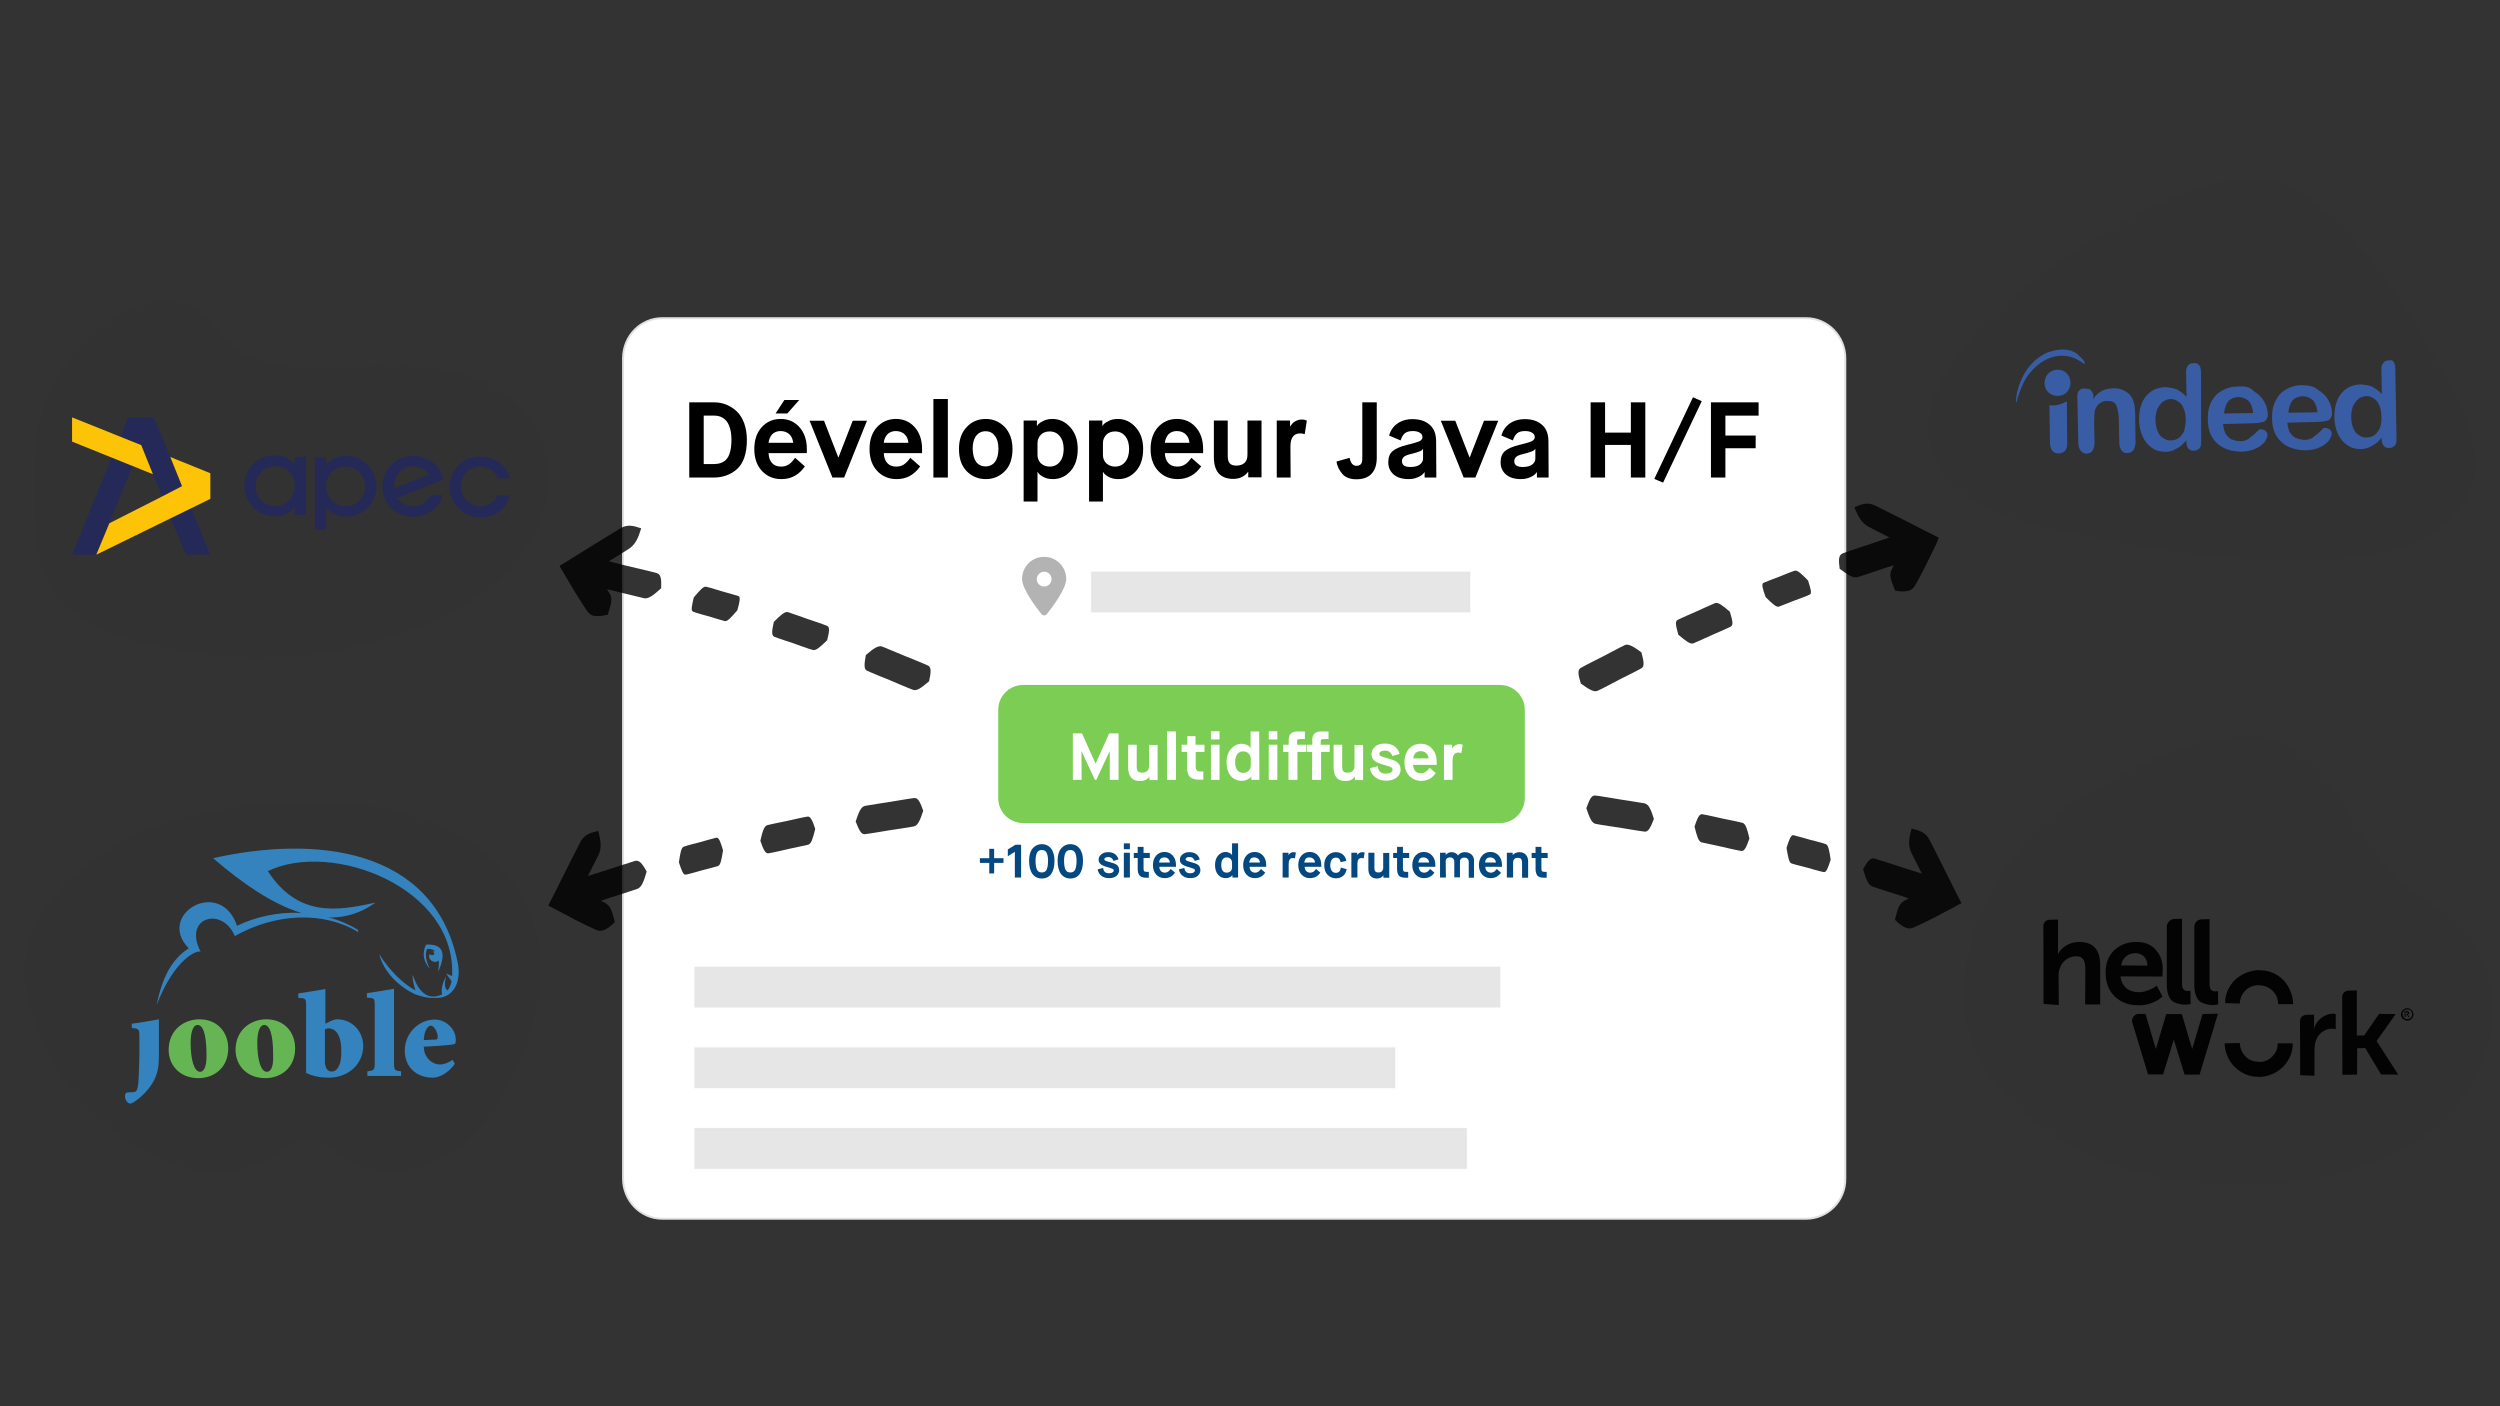 <svg enable-background="new 0 0 1280 720" viewBox="0 0 1280 720" xmlns="http://www.w3.org/2000/svg" xmlns:xlink="http://www.w3.org/1999/xlink"><rect x="0" y="0" width="1280" height="720" fill="#333333" stroke="none"/><clipPath id="a"><path d="m25.2-201.5h247.9v175.4h-247.9z"/></clipPath><path d="m924.7 624h-585.6c-11.2 0-20.1-9.3-20.1-20.6v-419.9c0-11.5 9-20.6 20.1-20.6h585.6c11.2 0 20.1 9.3 20.1 20.6v419.9c.2 11.3-8.9 20.6-20.1 20.6z" fill="#fff" stroke="#e0e0e0" stroke-miterlimit="10"/><path d="m536 314.4c3-3.8 9.9-12.9 9.9-18 0-6.2-5-11.3-11.3-11.3s-11.3 5-11.3 11.3c0 5.1 6.9 14.2 9.9 18 .8.9 2.1.9 2.8 0zm-1.4-21.7c2.1 0 3.8 1.7 3.8 3.8s-1.7 3.8-3.8 3.8-3.8-1.7-3.8-3.8c.1-2.1 1.8-3.8 3.8-3.8z" fill="#020203" opacity=".3"/><path d="m558.7 292.7h194v20.8h-194z" opacity=".1" stroke="#e0e0e0" stroke-miterlimit="10"/><path d="m355.6 495h412.5v20.8h-412.5z" opacity=".1" stroke="#e0e0e0" stroke-miterlimit="10"/><path d="m355.6 536.3h358.7v20.8h-358.7z" opacity=".1" stroke="#e0e0e0" stroke-miterlimit="10"/><path d="m355.6 577.6h395.4v20.8h-395.4z" opacity=".1" stroke="#e0e0e0" stroke-miterlimit="10"/><path clip-rule="evenodd" d="m1055.2 179c-2.3.1-4.5.7-6.5 1.3-8.1 3.4-13.4 10.8-15.7 19.6-.5 1.6-.6 3.3-.8 4.9 0 0-.2 1.6.1 1.4.3-.6.4-1 .4-1.3 1.2-4 2.7-8 4.7-11.4 5.4-8 14-13.5 23.4-10.6 1.6.5 3.2 1.4 4.7 2.3.3.3 2.5 1.9 1.9.5-.5-1.1-1.4-2.3-2.4-3-2.4-3-6.2-3.9-9.8-3.7zm67.9 6.9c-1.4.1-2.3.4-2.9 1.4-.7.8-1 2.1-.9 3.8l.2 12.1c-1.5-1.8-3.3-2.8-4.9-3.8-1-.4-2.4-.8-3.5-.9-.8-.1-1.6-.2-2.4-.3-4.1.2-7.3 1.5-9.8 4.5-2.4 2.8-3.7 6.8-3.7 12 0 2.4.4 4.7 1 6.7.7 2 1.6 3.8 2.8 5.3s2.7 2.7 4.3 3.5 3.5 1.1 5.4 1.1c.8.1 1.7-.1 2.5-.3.6-.2 1.1-.2 1.4-.4 1.1-.5 2.3-1.1 3.5-1.9 1.1-.8 2.2-2 3.4-3.3l-.1.8c.1 1.4.3 2.5 1 3.4.8.9 1.8 1.3 2.9 1.1 1.1.1 2-.4 2.8-1.1.7-.8 1-2.1.9-3.5l-.1-35.8c-.1-1.4-.3-2.8-1-3.4-.6-.8-1.5-1.1-2.8-1zm100-1.4c-1.4.1-2.3.4-2.9 1.4-.7.8-1 2.1-.9 3.8l.2 12.1c-1.5-1.8-3.3-2.8-4.9-3.8-1-.4-2.2-.8-3.5-.9-.8-.1-1.6-.2-2.4-.3-4.1.2-7.3 1.5-9.8 4.5-2.4 2.8-3.7 6.8-3.7 12 0 2.4.4 4.7 1 6.7s1.6 3.8 2.8 5.3 2.7 2.7 4.3 3.5 3.5 1.1 5.4 1.1c.8.1 1.7-.1 2.5-.3.6-.2 1.1-.2 1.4-.4 1.1-.5 2.3-1.1 3.5-1.9 1.1-.8 2.2-2 3.4-3.3l-.1.8c.1 1.4.3 2.5 1 3.4.8.9 1.8 1.3 2.9 1.1 1.1.1 2-.4 2.8-1.1.7-.8 1-2.1.9-3.5l-.6-36.1c-.1-1.4-.3-2.8-1-3.4-.1-.5-.9-.9-2.3-.7zm-169.7 4.8c-1.1-.1-2.3.4-3.1.8-3.2 1.6-4.4 5.9-2.8 9.1s5.9 4.4 9.1 2.8 4.4-5.9 2.8-9.1c-1.2-2.4-3.5-3.7-6-3.6zm92.4 8.6c-2.4 0-4.4.4-6.5 1.3s-3.8 2.1-5 3.4c-1.2 1.5-2.5 3.3-3 5.4-.8 2.2-.9 4.3-.9 6.8 0 5.3 1.6 9.2 4.6 12 2.7 2.7 6.8 4.2 11.4 4.4.3 0 .6.1.8.1 2.3-.1 4.4-.4 6.2-1 1.7-.7 3.2-1.3 4.3-2.3 1.2-.9 2.2-2 2.4-2.8.7-1 .8-1.9.8-2.6.1-.8-.4-1.4-.9-2-.6-.3-1.3-.7-2.2-.8s-1.4.1-1.7.7c-.9.8-1.5 1.5-2.4 2.3-.6.5-1.5.9-2.1 1.7-.8.5-1.5.9-2.3 1.1s-1.7.4-2.8.3c-.3 0-.6-.1-.6-.1-1.1-.1-2.4-.5-3.5-.9-1.3-.7-2.3-1.9-3-3-.7-1.4-1-3.1-1.2-4.8l16-.4c2.3-.1 3.9-.5 5.1-.8 1.1-.8 1.9-2.1 1.8-3.9-.1-2.3-.7-4.5-1.9-6.5-1.2-2.1-2.9-3.8-5.3-5.2-1.8-2.2-4.5-2.7-8.1-2.4zm32.9-.7c-2.4 0-4.4.4-6.5 1.3-2 .9-3.8 2.1-5 3.4-1.2 1.5-2.3 3.4-3 5.4-.8 2.2-.9 4.3-.9 6.8 0 5.3 1.6 9.2 4.6 12 2.7 2.7 6.8 4.2 11.4 4.4.3 0 .6.1.8.1 2.3-.1 4.4-.4 6.2-1 1.7-.7 3.2-1.3 4.3-2.3 1.2-.9 2.2-2 2.4-2.8.7-1 .8-1.9.8-2.6.1-.8-.4-1.4-.9-2-.6-.3-1.3-.7-2.2-.8-.8-.1-1.4.1-1.7.7-.9 1-1.8 1.8-2.4 2.3s-1.5 1.2-2.1 1.7-1.5.9-2.3 1.1-1.7.4-2.8.3c-.3 0-.6-.1-.6-.1-1.1-.1-2.4-.5-3.5-.9-1.3-.7-2.3-1.9-3-3-.7-1.4-1-3.1-1.2-4.8l16-.4c2.3-.1 3.9-.5 5.1-.8 1.1-.8 1.9-2.1 1.8-3.9-.1-2.3-.7-4.5-1.9-6.5-1.2-2.1-2.9-3.8-5.3-5.2-1.9-1.8-4.6-2.3-8.1-2.4zm-111.4 1.7c-1.1-.1-2.3.4-2.8 1.1-.7.8-1 1.8-.9 3.5l.5 23.7c.1 1.7.6 2.8 1.3 3.7.8.9 1.8 1.3 2.9 1.4 1.1-.2 2.3-.4 2.9-1.4.7-.8 1-2.1 1.2-3.8l-.2-10.1c.1-3.3 0-5.5.4-6.9.5-1.6 1.4-2.9 2.5-3.6 1.2-.9 2.6-1.4 3.9-1.2 2.3-.1 3.8.7 4.5 2.1s1 3.4 1.3 6.2l.3 13.5c.1 1.7.6 2.8 1.3 3.7.8.9 1.8 1.3 2.9 1.1 1.1.1 2.3-.4 2.9-1.4.7-.8 1-2.1 1.2-3.8l-.2-15.1c-.1-2-.2-3.3-.4-4.4s-.6-2.3-1-3.1c-.9-1.8-2.2-3-3.8-3.9-1.8-1-3.8-1.5-5.9-1.4s-4.1.4-5.9 1.3-3.3 2.4-4.5 4.2l.1-1.1c.1-.8-.1-1.7-.6-2.5-.5-.6-.8-1.1-1.5-1.5-1-.1-1.6-.2-2.4-.3zm78.5 4.4c2.3-.1 3.8.7 5.4 1.9 1.2 1.2 2.2 3.5 2.4 6.3l-14.9.2c.3-2.7 1-4.9 2.3-6.4 1.2-1.2 2.9-1.9 4.8-2zm32.9-.4c2.3-.1 3.8.7 5.4 1.9 1.2 1.2 2.2 3.5 2.4 6.3l-14.9.2c.3-2.7 1-4.9 2.3-6.4 1.1-1.2 2.8-1.9 4.8-2zm-67.6 1.4c1.4-.1 2.7.3 4 1.2 1.3.7 2.3 1.9 2.9 3.6.7 1.4 1 3.4 1.1 5.6s-.5 4.3-.8 6c-.8 1.6-1.6 2.6-2.8 3.6-1.1.8-2.6 1.1-3.9 1.2-1.4.1-2.7-.3-4-1.2-1.3-.7-2.3-1.9-2.9-3.6-.7-1.4-1-3.4-1.1-5.6-.1-2.3.4-3.8.8-5.4.8-1.6 1.7-2.9 2.5-3.6 1.4-1.2 2.8-1.7 4.2-1.8zm100.2-1.5c1.4-.1 2.7.3 4 1.2 1.3.7 2.3 1.9 2.9 3.6.7 1.4 1 3.4 1.1 5.6s-.2 4.4-.8 6c-.8 1.6-1.6 2.6-2.8 3.6-1.1.8-2.6 1.1-3.9 1.2-1.4.1-2.7-.3-4-1.2-1.3-.7-2.3-1.9-2.9-3.6-.7-1.4-1-3.4-1.1-5.6s.4-3.8.8-5.4c.8-1.6 1.7-2.9 2.5-3.6 1.2-1.2 2.6-1.6 4.2-1.8zm-153.1 2.7c-2.1 1.2-4.6 2.1-7.3 2.1-.6-.1-1.1-.1-1.6-.2l.3 19.5c.1 2 .6 3.1 1.2 3.9.8.9 1.8 1.3 3.2 1.4 1.4-.1 2.5-.6 3.2-1.3.9-1 1.3-2.3 1.2-4z" fill="#3b61ab" fill-rule="evenodd"/><path d="m1010.4 171.9c-14.1 15.7-27.1 36.2-22.1 56.8 6.6 26.9 38.6 37.4 65.8 42.9 48.4 9.8 97.6 18.5 146.8 14.4 27.1-2.2 58.7-12.9 65.2-39.2 3.7-14.8-2.1-30.2-9-43.8-19.9-38.9-58.6-106.2-98.4-111.1-38.9-4.9-115 43-148.3 80" fill="#1d1d1c" opacity=".05"/><path d="m106.8 163.5c7.9 12.1 19.6 21.4 33.9 23.5 16 2.3 33.2 1.4 49.5.8 32.3-1.2 70.3 2.8 85.3 33.4 7 14.4 6.7 31.2.6 46-11.5 28.4-38.2 45-65.7 55.3-45.2 16.8-95.9 18.6-142.2 5.1-16.1-4.7-32.8-12-41.7-26.2-7.9-12.5-8.5-28.1-8.9-42.9-.3-12.8-.6-25.8 1.8-38.3 4.1-21.3 16.4-40.8 33.7-53.8 10.4-7.8 23.3-13.4 36.2-11.8 7.4.8 14.7 4.7 17.5 8.9" fill="#1d1d1c" opacity=".05"/><path d="m1069.9 406.2c-31.6 16.4-55.1 47.6-62.1 82.5-2.9 14.4-3.1 29.6 1.5 43.6 5.2 15.8 16.3 29.2 29.2 39.7 33.7 27.4 79.3 36.6 122.6 34.2 34.5-1.9 70.5-11.6 94.1-36.8s29.5-68.7 5.7-93.7c-9.5-9.9-22.4-16-32.6-25.2-24.5-22.3-33.7-63.4-65.8-71.9-9.8-2.6-20.2-1.4-30.2.4-27 5-48.5 20-62.4 27.2" fill="#1d1d1c" opacity=".05"/><path d="m93.7 597.6c-35.6-11.4-64.9-40.6-76.6-76.1-3.7-11.2-5.7-23.2-3.4-34.7 2.4-12.5 9.6-23.6 18.3-32.8 29.8-31.5 75.8-41.9 119.1-43 23.4-.6 47.4 1.2 69.2 9.6 21.9 8.5 41.6 24.4 50.6 46.1 10.7 25.6 5.2 55.3-6.3 80.5-7.9 17.3-19 33.9-35.2 43.8-16.2 10-38.2 12.1-53.9 1.4-5.4-3.7-10.6-8.9-17.1-9-5.6-.1-10.4 3.7-15.1 6.8-17.4 11.5-38.2 11.1-49.6 7.4" fill="#1d1d1c" opacity=".05"/><path d="m365.4 244.5h-12.5v-38.5h12.8c2.2 0 4.3.4 6.2 1.2s3.7 1.9 5.3 3.4 2.8 3.5 3.8 6c.9 2.5 1.4 5.4 1.4 8.6 0 7.1-1.8 12.2-5.3 15.2-3.2 2.7-7.1 4.1-11.7 4.1zm-5.1-31.7v24.8h5.1c2.7 0 4.8-.7 6.3-2.2 1.8-1.8 2.8-5.2 2.8-10.2 0-4.1-.8-7.2-2.3-9.3-1.5-2-3.7-3.1-6.4-3.1z"/><path d="m407.1 234.4 5 4.4c-3 4.3-7 6.5-12 6.5-4.1 0-7.4-1.4-10-4.2s-3.9-6.5-3.9-11.2 1.3-8.4 3.8-11.2c2.6-2.8 5.8-4.2 9.7-4.2s7.1 1.4 9.6 4.2 3.8 6.5 3.8 11.2v2.1h-19.6c.1 2.2.7 4 1.8 5.1 1.1 1.2 2.6 1.8 4.6 1.8 1.5 0 2.9-.4 3.9-1.1 1.2-.7 2.2-1.9 3.3-3.4zm-13.6-7.7h12.6c-.2-1.9-.8-3.3-2-4.4-1.1-1-2.6-1.6-4.5-1.6-1.7 0-3.2.6-4.3 1.7-1 1.2-1.6 2.6-1.8 4.3zm9.6-15h-6l4.5-6.9h7.6z"/><path d="m432.2 244.5h-6l-11.7-29.1h7.4l7.3 18.8h.1l7.3-18.8h7.3z"/><path d="m466.1 234.4 5 4.4c-3 4.3-7 6.5-12 6.5-4.1 0-7.4-1.4-10-4.2s-3.9-6.5-3.9-11.2 1.3-8.4 3.8-11.2c2.6-2.8 5.8-4.2 9.7-4.2s7.1 1.4 9.6 4.2 3.8 6.5 3.8 11.2v2.1h-19.6c.1 2.2.7 4 1.8 5.1 1.1 1.2 2.6 1.8 4.6 1.8 1.5 0 2.9-.4 3.9-1.1 1.1-.7 2.2-1.9 3.3-3.4zm-13.6-7.7h12.6c-.2-1.9-.8-3.3-2-4.4-1.1-1-2.6-1.6-4.5-1.6-1.7 0-3.2.6-4.3 1.7-1 1.2-1.7 2.6-1.8 4.3z"/><path d="m485.3 244.5h-7.4v-40.2h7.4z"/><path d="m491 229.9c0-4.8 1.3-8.5 4-11.3 2.6-2.8 5.9-4.1 9.7-4.1s7 1.4 9.7 4.1c2.6 2.8 4 6.5 4 11.3 0 4.9-1.3 8.7-3.9 11.3-2.6 2.7-5.9 4.1-9.8 4.1s-7.2-1.4-9.8-4.1-3.9-6.4-3.9-11.3zm8.8 6.6c1.1 1.5 2.8 2.3 4.8 2.3s3.7-.8 4.8-2.3c1.2-1.6 1.8-3.8 1.8-6.7s-.6-5.1-1.8-6.6c-1.1-1.6-2.7-2.4-4.8-2.4-2 0-3.6.8-4.8 2.3-1.2 1.6-1.8 3.8-1.8 6.7.1 3 .7 5.2 1.8 6.7z"/><path d="m531.2 256.8h-7.1v-41.5h6.8v2.8h.1c0-.1.2-.4.7-1 .5-.5 1.4-1.1 2.7-1.7s2.8-.9 4.5-.9c3.4 0 6.5 1.4 9 4.2 2.6 2.8 3.9 6.5 3.9 11.2s-1.2 8.5-3.7 11.3-5.5 4.1-9.1 4.1c-1.9 0-3.5-.4-4.8-1.1s-2.2-1.4-2.7-2.2l-.2-.4h-.1zm0-29.9v6c0 1.7.6 3.2 1.7 4.3 1.2 1.1 2.7 1.7 4.5 1.7 2.1 0 3.9-.8 5.2-2.4s2-3.8 2-6.6-.7-5-2-6.6-3-2.4-5.2-2.4c-1.9 0-3.4.6-4.5 1.7-1.1 1.2-1.7 2.6-1.7 4.3z"/><path d="m564.7 256.8h-7.1v-41.5h6.8v2.8h.1c0-.1.2-.4.7-1 .5-.5 1.4-1.1 2.7-1.7s2.8-.9 4.5-.9c3.4 0 6.5 1.4 9 4.2 2.6 2.8 3.9 6.5 3.9 11.2s-1.2 8.5-3.7 11.3-5.5 4.1-9.1 4.1c-1.9 0-3.5-.4-4.8-1.1s-2.2-1.4-2.7-2.2l-.2-.4h-.1zm0-29.9v6c0 1.7.6 3.2 1.7 4.3 1.2 1.1 2.7 1.7 4.5 1.7 2.1 0 3.9-.8 5.2-2.4s2-3.8 2-6.6-.7-5-2-6.6-3-2.4-5.2-2.4c-1.9 0-3.4.6-4.5 1.7-1.1 1.2-1.7 2.6-1.7 4.3z"/><path d="m610 234.4 5 4.4c-3 4.3-7 6.5-12 6.5-4.1 0-7.4-1.4-10-4.2s-3.9-6.5-3.9-11.2 1.3-8.4 3.8-11.2c2.6-2.8 5.8-4.2 9.7-4.2s7.1 1.4 9.6 4.2 3.8 6.5 3.8 11.2v2.1h-19.6c.1 2.2.7 4 1.8 5.1 1.1 1.2 2.6 1.8 4.6 1.8 1.5 0 2.9-.4 3.9-1.1 1.2-.7 2.2-1.9 3.3-3.4zm-13.6-7.7h12.6c-.2-1.9-.8-3.3-2-4.4-1.1-1-2.6-1.6-4.5-1.6-1.7 0-3.2.6-4.3 1.7-1 1.2-1.6 2.6-1.8 4.3z"/><path d="m621.5 234.1v-18.8h7.1v18c0 1.8.3 3.1 1 3.9s1.8 1.2 3.4 1.2c1.8 0 3.2-.5 4.2-1.4s1.5-2.3 1.5-4.2v-17.5h7.2v29.1h-6.8v-2.8h-.1c-1.8 2.4-4.4 3.6-7.6 3.6-3.3 0-5.8-1-7.5-2.9-1.6-1.9-2.4-4.7-2.4-8.2z"/><path d="m660.8 244.5h-7.1v-29.2h6.8v3.1h.1c.6-1.1 1.4-2 2.4-2.6 1.1-.7 2.3-1 3.5-1 1 0 1.9.2 2.6.6l-1.1 6.9c-.9-.3-1.6-.4-2.3-.4-3.3 0-5 2.2-5 6.7z"/><path d="m684.3 236.3 6.7-1.9c.5 2.7 1.7 4.1 3.5 4.1 1 0 1.8-.3 2.3-.9s.7-1.5.7-2.8v-28.8h7.4v28.3c0 3.7-.9 6.4-2.7 8.3s-4.4 2.8-7.8 2.8c-3 0-5.4-.9-7-2.6-1.7-2-2.8-4.1-3.1-6.5z"/><path d="m735.4 244.5h-6v-2.8h-.1s-.1.2-.2.4c-.2.2-.4.5-.9.9-.4.4-.9.7-1.5 1s-1.3.6-2.3.9-2 .4-3.1.4c-3.4 0-6-.8-7.8-2.4s-2.7-3.7-2.7-6.2.7-4.4 2.2-5.7 4-2.4 7.7-3.3c3.4-.8 5.5-1.5 6.3-1.9.8-.5 1.3-1.2 1.3-2 0-.9-.4-1.7-1.3-2.2-.8-.6-2.1-.9-3.7-.9-1.8 0-3.2.4-4.1 1.2s-1.6 2-2.1 3.6l-5.9-2.5c.7-2.5 2.1-4.6 4.2-6.1s4.7-2.3 7.8-2.3c3.6 0 6.5.9 8.7 2.8 2.3 1.9 3.4 4.8 3.4 8.7zm-13.2-12c-1.7.4-2.9.9-3.5 1.5s-.9 1.3-.9 2.1c0 2 1.4 3 4.3 3 2.1 0 3.7-.4 4.8-1.2s1.7-1.8 1.7-3.1v-5h-.1c-.2.4-.4.6-.5.7-.6.5-2.5 1.2-5.8 2z"/><path d="m755.4 244.5h-6l-11.7-29.1h7.4l7.3 18.8h.1l7.3-18.8h7.3z"/><path d="m792.9 244.5h-6v-2.8h-.1s-.1.2-.2.4c-.2.2-.4.5-.9.9-.4.4-.9.7-1.5 1s-1.3.6-2.3.9-2 .4-3.1.4c-3.4 0-6-.8-7.8-2.4s-2.7-3.7-2.7-6.2.7-4.4 2.2-5.7 4-2.4 7.7-3.3c3.4-.8 5.5-1.5 6.3-1.9.8-.5 1.3-1.2 1.3-2 0-.9-.4-1.7-1.3-2.2-.8-.6-2.1-.9-3.7-.9-1.8 0-3.2.4-4.1 1.2s-1.6 2-2.1 3.6l-5.9-2.5c.7-2.5 2.1-4.6 4.2-6.1s4.7-2.3 7.8-2.3c3.6 0 6.5.9 8.7 2.8 2.3 1.9 3.4 4.8 3.4 8.7zm-13.2-12c-1.7.4-2.9.9-3.5 1.5s-.9 1.3-.9 2.1c0 2 1.4 3 4.3 3 2.1 0 3.7-.4 4.8-1.2s1.7-1.8 1.7-3.1v-5h-.1c-.2.4-.4.6-.5.7-.6.5-2.5 1.2-5.8 2z"/><path d="m821.8 244.5h-7.4v-38.5h7.4v15.5h13.2v-15.5h7.4v38.5h-7.4v-16.7h-13.2z"/><path d="m851.5 247.1-4.5-1.9 19.8-41.8 4.5 2z"/><path d="m883.4 244.5h-7.4v-38.5h24.4v6.8h-17v10.2h15.5v6.5h-15.5z"/><g opacity=".8"><path d="m1000.2 464.6c-2.8 1.5-8.1 4.2-9.4 5-4.4 2.2-9.3 4.6-11 5.3-1.6.7-3 .6-4.5-.1s-3.2-2-5.1-3.9c.7-2.7 1.2-4.8 1.9-6.3.7-1.6 1.7-2.7 3-3.5.5-.2 1.2-.6 2.2-1.1-2.4-.8-4.1-1.4-4.1-1.4s-12.1-3.8-14.5-4.7c-2.2-.8-3.3-3.7-4.8-8.9 2.3-4 3.7-6 6-5.4 2.4.7 14.6 4.7 14.6 4.7s5.1 1.6 9.5 3c-2.3-4.6-4.5-8.9-5.3-10.5-1.9-3.9-1.4-7.3 0-12.6 4.5 1.1 7.2 2 9.2 5.8 1.1 2 4.1 8.1 7 13.8 4.6 9.3 8.9 17.7 8.9 17.7s.1.2.2.4c.1.1.1.3.3.5-.1.1-.3.2-.5.3-.9.4-2.1 1-3.6 1.9z"/><path d="m918.2 427.6c1.4.3 8.3 2.3 8.3 2.3s6.9 1.7 8.3 2.3c1.3.4 1.8 3.1 2.5 8-1.4 4.3-2.2 6.6-3.6 6.3-1.4-.2-8.2-2.2-8.2-2.2s-6.8-1.7-8.2-2.2c-1.3-.4-1.8-3.1-2.6-8 1.4-4.4 2.3-6.7 3.5-6.5z"/><path d="m871.6 416.9c1.7.2 10.3 2.2 10.3 2.2s8.6 1.7 10.3 2.2c1.6.5 2.4 3.2 3.5 8-1.5 4.3-2.5 6.6-4.1 6.4-1.7-.2-10.2-2.2-10.2-2.2s-8.5-1.8-10.2-2.2c-1.6-.5-2.4-3.2-3.6-8.1 1.4-4.2 2.4-6.6 4-6.3z"/><path d="m846.8 419.3c-1.7 4.3-2.8 6.7-4.7 6.5-2.1-.2-12.6-2-12.6-2s-10.4-1.5-12.6-2c-1.9-.4-3.1-3.1-4.7-8 1.6-4.4 2.6-6.7 4.6-6.5 2.1.2 12.6 2 12.6 2s10.5 1.6 12.6 2c2.2.5 3.3 3.2 4.8 8z"/></g><path d="m1229.3 519.5c-.1-1.6 1.4-3.2 3.1-3.3 1.6-.1 3.2 1.4 3.3 3.1.1 1.6-1.4 3.2-3.1 3.3-2-.2-3.2-1.5-3.3-3.1zm5.8-.2c-.1-1.4-1.1-2.6-2.5-2.5s-2.6 1.1-2.5 2.5 1.1 2.6 2.5 2.5c1.5-.1 2.3-.9 2.5-2.5zm-4-1.5 1.4-.1c.6.1 1.1.4 1 1 0 .3-.4.8-.7.8l1 1.4-.6-.1-1-1.4-.6-.1.1 1.4-.6-.1zm1.5 1.2c.3 0 .3-.3.3-.3 0-.3-.3-.3-.5-.3l-.9-.1-.1.9z" fill="#030304"/><path d="m1177.7 550.5-.1-27.5c-.1-1.9 1.4-3.4 3.4-3.4l3.8-.1v5.3l-.2 2.2c1.3-4.5 5.3-8 10-8l1.3.2v7.7c-.6-.1-1.1-.1-1.9-.2-3.5-.1-7.1 2.3-8.4 6.5-.4 1.3-.6 3-.6 5.2v12.4z" fill="#030304"/><path d="m1199.3 550.3-.1-39.7c-.1-1.9 1.4-3.4 3.4-3.4l4.1-.1v23.1l3.8-.1 7.6-11 8.5.1-9.8 13.8 11.1 17.2-8.8-.1-8.1-13.5-4.1.1-.1 13.5z" fill="#030304"/><path d="m1046.3 514-.1-39.7c-.1-1.9 1.4-3.4 3.4-3.4l4.1-.1v14.9 2.8c1.7-3.4 5.7-6.2 10.8-6.2 7.2-.1 10.8 3.9 10.8 11.9v20.1h-7.7l.1-18.4c-.1-4.1-1.2-6.4-4.8-6.3-3.8.1-7.2 2.5-8.4 6.5-.4 1.1-.6 2.4-.5 4.1l.1 14.4z" fill="#030304"/><path d="m1082.2 486.8c3.1-3 6.8-4.5 11.5-4.5 4.4-.1 7.9 1.4 10.1 4.1 2.5 2.8 3.7 6.2 3.5 10.5l-.1 3.1-21.5-.1c.6 5.3 4.3 8.1 9.3 8.1 3.1.1 6.2-1.5 8-2.4l1.2-1 3 5.6c-.3.3-.6.5-2.1 1.7-2 1.1-5.6 3-10.3 2.8-5 0-8.9-1.5-12.2-4.6-3-3.1-4.5-7.1-4.5-11.5-.2-5.2 1.3-8.8 4.1-11.8zm17.3 7.6c-.1-4.1-2.6-6.3-6.2-6.4-3.8.1-6.6 2.3-7.3 6.3z" fill="#030304"/><path d="m1113.1 470.5 4.1-.1v32.8c-.1 3.3 1 4.2 3.2 4.2l1.1-.2.1 6.9c-.9.2-1.6.1-2.5.3-2.5 0-4.3-.5-6.4-1.5-2-1.3-3.2-4.2-3.3-8.3v-30.6c.3-1.7 1.8-3.4 3.7-3.5" fill="#030304"/><path d="m1127.2 470.7 4.1-.1v32.8c-.1 3.3 1 4.2 3.2 4.2l1.1-.2.1 6.9c-.9.2-1.6.1-2.5.3-2.5 0-4.3-.5-6.4-1.5-2-1.3-3.2-4.2-3.3-8.3v-30.6c.2-2 1.7-3.4 3.7-3.5" fill="#030304"/><path d="m1146.8 513.8c0-2.5 1.1-5.1 3-6.8 1.8-1.7 4.1-2.6 6.6-2.6l.6.1c2.5 0 4.9 1.1 6.8 3 1.7 1.8 2.6 4.1 2.6 6.6h7.7c-.1-4.4-1.8-8.7-4.8-12.1-3.3-3.4-7.7-5.3-12.1-5.2l-.6-.1c-4.4.1-8.7 1.8-12.1 4.8-3.4 3.3-5.3 7.7-5.2 12.1z" fill="#030304"/><path d="m1146.8 534c0 2.5 1.1 5.1 2.9 6.9 1.7 1.8 4.1 2.7 6.6 2.7l.6.1c2.5 0 5.1-1.1 6.6-2.9 1.8-1.7 2.7-4.1 2.7-6.6h7.7c.1 4.4-1.7 8.6-4.9 11.9s-7.8 5.2-12.2 5.3l-.6-.1c-4.4.1-8.6-1.7-11.9-4.9-3.3-3.1-5.2-7.8-5.3-12.2z" fill="#030304"/><path d="m1127.7 519.2-5.3 17.9-5.3-17.9h-8l-5.3 17.9-5.3-17.9-3.5-.1c-2.2 0-3.8 2.3-3.3 4.3l8.1 26.7h7.7l5.5-17.8 5.5 17.9h7.7l9.4-31.2z" fill="#030304"/><g opacity=".8"><path d="m990.8 279.7c-1.4 2.9-4 8.2-4.7 9.6-2.2 4.4-4.8 9.2-5.7 10.7-.9 1.4-2.1 2.3-3.7 2.6s-3.8.3-6.4-.2c-1-2.6-1.9-4.6-2.2-6.2-.4-1.7-.3-3.2.4-4.6.3-.4.6-1.2 1.1-2.2-2.4.8-4.1 1.3-4.1 1.3s-12 4.1-14.5 4.8c-2.3.6-4.8-1.1-9.1-4.3-.6-4.6-.6-7 1.6-7.9 2.3-.9 14.5-4.9 14.5-4.9s5.1-1.7 9.4-3.2c-4.6-2.3-8.8-4.5-10.5-5.4-3.8-2-5.4-5.1-7.5-10.1 4.3-1.8 7-2.7 10.8-.8 2 1 8.1 4.1 13.8 6.9 9.2 4.8 17.7 9 17.7 9s.2.1.4.2c.1 0 .3.2.5.3 0 .1-.1.3-.2.6-.2 1-.9 2.2-1.6 3.8z"/><path d="m902.9 298.4c1.3-.6 8-3.1 8-3.1s6.6-2.7 8-3.1c1.3-.4 3.3 1.4 6.8 5 1.4 4.3 2.1 6.7.9 7.2-1.2.7-7.9 3.1-7.9 3.1s-6.6 2.6-7.9 3.1c-1.3.4-3.3-1.4-6.8-4.9-1.6-4.4-2.2-6.7-1.1-7.3z"/><path d="m858.9 317.4c1.5-.8 9.6-4.3 9.6-4.3s8-3.7 9.6-4.3 3.8 1.2 7.6 4.4c1.3 4.4 1.9 6.8.5 7.6-1.5.8-9.6 4.3-9.6 4.3s-7.9 3.6-9.6 4.3c-1.6.6-3.8-1.2-7.7-4.4-1.2-4.4-1.8-6.8-.4-7.6z"/><path d="m840.4 334c1.2 4.5 1.7 7.1.1 8.1-1.8 1.1-11.3 5.8-11.3 5.8s-9.3 5-11.3 5.8c-1.8.8-4.3-.7-8.5-3.7-1.4-4.5-1.8-7-.1-8 1.8-1.1 11.4-5.9 11.4-5.9s9.4-5 11.4-5.9c1.8-.6 4.2.8 8.3 3.8z"/></g><g opacity=".8"><path d="m284.8 465.8c2.8 1.5 8.1 4.2 9.4 5 4.4 2.2 9.3 4.6 11 5.3 1.6.7 3 .6 4.5-.1s3.2-2 5.1-3.9c-.7-2.7-1.2-4.8-1.9-6.3-.7-1.6-1.7-2.7-3-3.5-.5-.2-1.2-.6-2.2-1.1 2.4-.8 4.1-1.4 4.1-1.4s12.1-3.8 14.5-4.7c2.2-.8 3.3-3.7 4.8-8.9-2.3-4-3.7-6-6-5.4-2.4.7-14.6 4.7-14.6 4.7s-5.1 1.6-9.5 3c2.3-4.6 4.5-8.9 5.3-10.5 1.9-3.9 1.4-7.3 0-12.6-4.5 1.1-7.2 2-9.2 5.8-1.1 2-4.1 8.1-7 13.8-4.6 9.3-8.9 17.7-8.9 17.7s-.1.2-.2.4c-.1.1-.1.3-.3.5.1.1.3.2.5.3.8.5 2.1 1.1 3.6 1.9z"/><path d="m366.7 428.9c-1.4.3-8.3 2.3-8.3 2.3s-6.9 1.7-8.3 2.3c-1.3.4-1.8 3.1-2.5 8 1.4 4.3 2.2 6.6 3.6 6.3 1.4-.2 8.2-2.2 8.2-2.2s6.8-1.7 8.2-2.2c1.3-.4 1.8-3.1 2.6-8-1.3-4.5-2.2-6.8-3.5-6.5z"/><path d="m413.4 418.1c-1.7.2-10.3 2.2-10.3 2.2s-8.6 1.7-10.3 2.2c-1.6.5-2.4 3.2-3.5 8 1.5 4.3 2.5 6.6 4.1 6.4 1.7-.2 10.2-2.2 10.2-2.2s8.5-1.8 10.2-2.2c1.6-.5 2.4-3.2 3.6-8.1-1.4-4.2-2.4-6.6-4-6.3z"/><path d="m438.1 420.6c1.7 4.3 2.8 6.7 4.7 6.5 2.1-.2 12.6-2 12.6-2s10.4-1.5 12.6-2c1.9-.4 3.1-3.1 4.7-8-1.6-4.4-2.6-6.7-4.6-6.5-2.1.2-12.6 2-12.6 2s-10.5 1.6-12.6 2c-2.1.5-3.2 3.1-4.8 8z"/></g><g opacity=".8"><path d="m288.9 293.9c1.6 2.7 4.7 7.9 5.4 9.1 2.6 4.2 5.5 8.8 6.6 10.2 1 1.4 2.3 2.1 3.9 2.2 1.7.2 3.8-.1 6.4-.7.8-2.7 1.5-4.7 1.7-6.4.3-1.7 0-3.2-.8-4.5-.3-.4-.7-1.1-1.3-2.1 2.4.5 4.2 1 4.2 1s12.3 3 14.8 3.6c2.3.4 4.7-1.5 8.7-5.1.2-4.6 0-7.1-2.3-7.8-2.4-.7-14.9-3.6-14.9-3.6s-5.2-1.3-9.6-2.4c4.4-2.7 8.4-5.2 10-6.2 3.6-2.3 5-5.5 6.6-10.7-4.4-1.5-7.2-2.1-10.8.1-1.9 1.1-7.8 4.8-13.2 8.1-8.8 5.5-16.9 10.5-16.9 10.5s-.2.1-.4.2c-.1 0-.3.2-.5.3 0 .1.2.3.3.6.5.9 1.2 2.1 2.1 3.6z"/><path d="m378.1 305.2c-1.4-.5-8.3-2.4-8.3-2.4s-6.8-2.1-8.3-2.4c-1.3-.3-3.1 1.7-6.3 5.5-1 4.4-1.6 6.8-.3 7.3 1.3.6 8.1 2.4 8.1 2.4s6.8 2.1 8.1 2.4 3.1-1.7 6.4-5.5c1.3-4.5 1.7-6.9.6-7.3z"/><path d="m423.4 320.4c-1.6-.7-10-3.5-10-3.5s-8.3-3-10-3.5c-1.6-.4-3.7 1.5-7.2 5-1 4.5-1.3 6.9.2 7.6 1.6.7 9.9 3.4 9.9 3.4s8.2 3 9.9 3.4c1.6.4 3.7-1.5 7.3-5 1.1-4.3 1.5-6.8-.1-7.4z"/><path d="m443.3 335.4c-.8 4.6-1.1 7.2.6 8 1.8.9 11.8 4.9 11.8 4.9s9.7 4.2 11.8 4.9c1.9.7 4.2-1 8.2-4.4 1-4.6 1.2-7.1-.5-8-1.8-.9-11.8-4.9-11.8-4.9s-9.8-4.1-11.8-4.9c-2.1-.6-4.5 1.1-8.3 4.4z"/></g><path d="m768 421.4h-244.2c-7 0-12.7-5.7-12.7-12.7v-45.3c0-7 5.7-12.7 12.7-12.7h244.2c7 0 12.7 5.7 12.7 12.7v45.3c-.1 7-5.7 12.7-12.7 12.7z" fill="#7bcd53"/><path d="m553.8 399.3h-4.5v-23.8h4.7l6.9 15.4h.1l6.9-15.4h4.8v23.8h-4.5v-14.6h-.1l-6.8 14.6h-.7l-6.8-14.6h-.1z" fill="#fff"/><path d="m577.6 392.9v-11.6h4.4v11.2c0 1.1.2 1.9.6 2.4s1.1.7 2.1.7c1.1 0 2-.3 2.6-.8s1-1.4 1-2.6v-10.8h4.4v18h-4.2v-1.7h-.1c-1.1 1.5-2.7 2.2-4.7 2.2s-3.6-.6-4.6-1.8-1.5-3-1.5-5.2z" fill="#fff"/><path d="m602.1 399.3h-4.6v-24.8h4.6z" fill="#fff"/><path d="m607.8 392.8v-7.8h-2.8v-3.7h2.9v-4.4h4.2v4.4h4.6v3.7h-4.5v7.4c0 1 .2 1.6.5 2s1 .6 1.9.6h1.5v4.2h-1.9c-2.4 0-4.1-.5-5-1.5-1-1-1.4-2.6-1.4-4.9z" fill="#fff"/><path d="m624.4 378.6h-4.4v-4.2h4.4zm0 20.7h-4.4v-18h4.4z" fill="#fff"/><path d="m644.8 399.3h-4.1v-1.7h-.1c-.1.2-.3.4-.5.6s-.7.6-1.6 1c-.8.4-1.7.6-2.7.6-2.4 0-4.3-.9-5.7-2.6s-2.1-4.1-2.1-6.9c0-2.9.8-5.2 2.3-6.9s3.3-2.6 5.4-2.6c.9 0 1.7.2 2.5.5s1.3.7 1.6 1.1l.4.6h.1v-8.5h4.4zm-4.4-7.4v-3.3c0-1.1-.4-2-1.1-2.8-.7-.7-1.6-1.1-2.8-1.1-1.3 0-2.3.5-3 1.4s-1.1 2.3-1.1 4.1.4 3.2 1.1 4.1 1.7 1.4 3 1.4c1.2 0 2.1-.4 2.8-1.1s1.1-1.6 1.1-2.7z" fill="#fff"/><path d="m654 378.6h-4.4v-4.2h4.4zm0 20.7h-4.4v-18h4.4z" fill="#fff"/><path d="m664.1 399.3h-4.4v-14.3h-2.8v-3.7h2.9v-2.5c0-1.5.4-2.6 1.2-3.3s2-1 3.6-1h3.5v3.9h-2.6c-.5 0-.9.1-1.1.3s-.3.6-.3 1.1v1.5h4.6v3.7h-4.4v14.3z" fill="#fff"/><path d="m676.2 399.3h-4.4v-14.3h-2.8v-3.7h2.9v-2.5c0-1.5.4-2.6 1.2-3.3s2-1 3.6-1h3.5v3.9h-2.6c-.5 0-.9.1-1.1.3s-.3.6-.3 1.1v1.5h4.6v3.7h-4.4v14.3z" fill="#fff"/><path d="m682.8 392.9v-11.6h4.4v11.2c0 1.1.2 1.9.6 2.4s1.1.7 2.1.7c1.1 0 2-.3 2.6-.8s1-1.4 1-2.6v-10.8h4.4v18h-4.2v-1.7h-.1c-1.1 1.5-2.7 2.2-4.7 2.2s-3.6-.6-4.6-1.8-1.5-3-1.5-5.2z" fill="#fff"/><path d="m701.4 393.3 4-1c.3 2.5 1.6 3.8 4 3.8 1.1 0 2-.2 2.6-.5.6-.4 1-.8 1-1.5 0-.5-.2-.9-.7-1.2-.6-.3-1.6-.7-3.1-1.1-.1 0-.4-.1-1-.3-2.1-.6-3.7-1.3-4.6-2.1s-1.4-1.9-1.4-3.2c0-1.5.6-2.8 1.8-3.9s2.9-1.6 5-1.6c4 0 6.6 1.8 7.6 5.3l-3.7 1.1c-.3-.9-.8-1.6-1.4-2.1s-1.4-.7-2.5-.7c-.8 0-1.5.2-2 .5s-.8.7-.8 1.2.3.9.9 1.2 2.1.7 4.5 1.4c2.1.6 3.6 1.3 4.3 2.2.8.8 1.2 1.9 1.2 3.3 0 1.5-.6 2.8-1.9 3.9s-3.1 1.7-5.4 1.7c-2.5 0-4.4-.6-5.8-1.9-1.6-1.2-2.4-2.7-2.6-4.5z" fill="#fff"/><path d="m732 393.1 3.1 2.7c-1.8 2.7-4.3 4-7.4 4-2.5 0-4.6-.9-6.2-2.6s-2.4-4-2.4-6.9.8-5.2 2.3-6.9c1.6-1.7 3.6-2.6 6-2.6s4.4.9 5.9 2.6c1.6 1.7 2.3 4 2.3 6.9v1.3h-12.1c.1 1.4.4 2.4 1.1 3.2.7.7 1.6 1.1 2.8 1.1 1 0 1.8-.2 2.4-.7.9-.5 1.5-1.2 2.2-2.1zm-8.4-4.8h7.8c-.1-1.2-.5-2.1-1.2-2.7s-1.6-1-2.8-1c-1.1 0-1.9.3-2.7 1-.6.7-1 1.6-1.1 2.7z" fill="#fff"/><path d="m743.7 399.3h-4.4v-18h4.2v1.9h.1c.3-.7.8-1.2 1.5-1.6s1.4-.6 2.2-.6c.6 0 1.2.1 1.6.3l-.7 4.3c-.5-.2-1-.3-1.4-.3-2.1 0-3.1 1.4-3.1 4.1z" fill="#fff"/><g fill="#044881"><path d="m509 447.2h-2.5v-5.4h-4.8v-2.4h4.8v-4.8h2.5v4.8h4.8v2.4h-4.8z"/><path d="m522.7 449.3h-3.1v-13.2l-3.6 2.3v-3.5l3.9-2.4h2.9v16.8z"/><path d="m526.9 440.7c0-2.8.6-4.9 1.8-6.3s2.8-2.2 4.7-2.2 3.5.7 4.7 2.2 1.8 3.6 1.8 6.3c0 3-.6 5.2-1.7 6.8-1.1 1.5-2.7 2.3-4.8 2.3-2 0-3.6-.8-4.8-2.3-1.1-1.6-1.7-3.9-1.7-6.8zm9.7 0c0-1.9-.3-3.3-.8-4.2s-1.3-1.3-2.4-1.3-1.9.4-2.4 1.3-.8 2.3-.8 4.2c0 2.2.3 3.8.8 4.7s1.3 1.3 2.4 1.3 1.9-.4 2.4-1.3c.5-1 .8-2.5.8-4.7z"/><path d="m541.5 440.7c0-2.8.6-4.9 1.8-6.3s2.8-2.2 4.7-2.2 3.5.7 4.7 2.2 1.8 3.6 1.8 6.3c0 3-.6 5.2-1.7 6.8-1.1 1.5-2.7 2.3-4.8 2.3-2 0-3.6-.8-4.8-2.3-1.1-1.6-1.7-3.9-1.7-6.8zm9.7 0c0-1.9-.3-3.3-.8-4.2s-1.3-1.3-2.4-1.3-1.9.4-2.4 1.3-.8 2.3-.8 4.2c0 2.2.3 3.8.8 4.7s1.3 1.3 2.4 1.3 1.9-.4 2.4-1.3c.5-1 .8-2.5.8-4.7z"/><path d="m562 445.1 2.8-.7c.2 1.8 1.2 2.7 2.9 2.7.8 0 1.4-.1 1.8-.4.5-.2.7-.6.7-1s-.2-.7-.5-.8c-.4-.2-1.2-.5-2.2-.8-.1 0-.3-.1-.7-.2-1.5-.4-2.6-.9-3.3-1.5s-1-1.3-1-2.2c0-1.1.4-2 1.3-2.7.9-.8 2-1.2 3.5-1.2 2.8 0 4.6 1.2 5.4 3.7l-2.6.8c-.2-.7-.6-1.1-1-1.5-.4-.3-1-.5-1.7-.5-.6 0-1.1.1-1.4.3s-.6.5-.6.8.2.6.6.8 1.5.5 3.2 1c1.5.4 2.5.9 3 1.5s.8 1.4.8 2.4-.4 1.9-1.3 2.8c-.9.8-2.2 1.2-3.8 1.2-1.8 0-3.1-.4-4.1-1.3-1-.8-1.6-1.9-1.8-3.2z"/><path d="m578.5 434.8h-3.1v-3h3.1zm0 14.5h-3.1v-12.7h3.1z"/><path d="m582.5 444.8v-5.5h-2v-2.6h2v-3.1h3v3.1h3.2v2.6h-3.2v5.3c0 .7.1 1.2.3 1.4.2.3.7.4 1.4.4h1v3h-1.2c-1.7 0-2.9-.4-3.5-1.1-.7-.8-1-1.9-1-3.5z"/><path d="m599.4 444.9 2.2 1.9c-1.3 1.9-3 2.8-5.3 2.8-1.8 0-3.2-.6-4.3-1.8s-1.7-2.8-1.7-4.9c0-2 .6-3.7 1.7-4.9s2.5-1.8 4.2-1.8 3.1.6 4.2 1.8 1.7 2.8 1.7 4.9v.9h-8.5c0 1 .3 1.7.8 2.2s1.2.8 2 .8c.7 0 1.2-.2 1.7-.5s.8-.7 1.3-1.4zm-5.9-3.3h5.5c-.1-.8-.4-1.5-.9-1.9-.5-.5-1.1-.7-2-.7-.8 0-1.4.2-1.9.7-.4.5-.7 1.1-.7 1.9z"/><path d="m603.6 445.1 2.8-.7c.2 1.8 1.2 2.7 2.9 2.7.8 0 1.4-.1 1.8-.4s.7-.6.7-1-.2-.7-.5-.8c-.4-.2-1.2-.5-2.2-.8-.1 0-.3-.1-.7-.2-1.5-.4-2.6-.9-3.3-1.5s-1-1.3-1-2.2c0-1.1.4-2 1.3-2.7.9-.8 2-1.2 3.5-1.2 2.8 0 4.6 1.2 5.4 3.7l-2.6.8c-.2-.7-.6-1.1-1-1.5s-1-.5-1.7-.5c-.6 0-1.1.1-1.4.3s-.6.5-.6.8.2.6.6.8 1.5.5 3.2 1c1.5.4 2.5.9 3 1.5s.8 1.4.8 2.4-.4 1.9-1.3 2.8c-.9.8-2.2 1.2-3.8 1.2-1.8 0-3.1-.4-4.1-1.3-1.1-.8-1.6-1.9-1.8-3.2z"/><path d="m633.9 449.3h-2.9v-1.2c-.1.1-.2.3-.4.4-.1.2-.5.4-1.1.7s-1.2.4-1.9.4c-1.7 0-3-.6-4-1.8s-1.5-2.9-1.5-4.9.5-3.7 1.6-4.9 2.4-1.8 3.8-1.8c.6 0 1.2.1 1.8.4.5.2.9.5 1.2.8l.3.4v-6h3.1zm-3.1-5.2v-2.3c0-.8-.2-1.4-.7-2-.5-.5-1.2-.8-2-.8-.9 0-1.6.3-2.1 1s-.7 1.6-.7 2.9.2 2.3.7 2.9c.5.7 1.2 1 2.1 1 .8 0 1.5-.3 2-.8.5-.4.7-1.1.7-1.9z"/><path d="m645.6 444.9 2.2 1.9c-1.3 1.9-3 2.8-5.3 2.8-1.8 0-3.2-.6-4.3-1.8s-1.7-2.8-1.7-4.9c0-2 .6-3.7 1.7-4.9s2.5-1.8 4.2-1.8 3.1.6 4.2 1.8 1.7 2.8 1.7 4.9v.9h-8.5c0 1 .3 1.7.8 2.2s1.2.8 2 .8c.7 0 1.2-.2 1.7-.5.3-.2.8-.7 1.3-1.4zm-6-3.3h5.5c-.1-.8-.4-1.5-.9-1.9s-1.1-.7-2-.7c-.8 0-1.4.2-1.9.7-.3.5-.6 1.1-.7 1.9z"/><path d="m659.8 449.3h-3.1v-12.7h3v1.3c.2-.5.6-.9 1.1-1.2s1-.4 1.5-.4c.4 0 .8.1 1.2.2l-.5 3c-.4-.1-.7-.2-1-.2-1.5 0-2.2 1-2.2 2.9z"/><path d="m673.8 444.9 2.2 1.9c-1.3 1.9-3 2.8-5.3 2.8-1.8 0-3.2-.6-4.3-1.8s-1.7-2.8-1.7-4.9c0-2 .6-3.7 1.7-4.9s2.5-1.8 4.2-1.8 3.1.6 4.2 1.8 1.7 2.8 1.7 4.9v.9h-8.5c0 1 .3 1.7.8 2.2s1.2.8 2 .8c.7 0 1.2-.2 1.7-.5.3-.2.8-.7 1.3-1.4zm-6-3.3h5.5c-.1-.8-.4-1.5-.9-1.9s-1.1-.7-2-.7c-.8 0-1.4.2-1.9.7-.3.5-.6 1.1-.7 1.9z"/><path d="m686.5 444.2 3 .8c-.3 1.5-.9 2.7-1.9 3.5s-2.2 1.2-3.6 1.2c-1.7 0-3.1-.6-4.3-1.8-1.1-1.2-1.7-2.8-1.7-4.9s.6-3.7 1.7-4.9c1.2-1.2 2.6-1.8 4.2-1.8 1.4 0 2.6.4 3.6 1.2s1.6 1.9 1.8 3.3l-2.9.6c-.3-1.6-1.1-2.3-2.4-2.3-.9 0-1.6.3-2.1 1s-.8 1.6-.8 2.9.3 2.2.8 2.9 1.2 1 2.1 1c1.4 0 2.3-.9 2.5-2.7z"/><path d="m695 449.3h-3.1v-12.7h3v1.3c.2-.5.6-.9 1.1-1.2s1-.4 1.5-.4c.4 0 .8.1 1.2.2l-.5 3c-.4-.1-.7-.2-1-.2-1.5 0-2.2 1-2.2 2.9z"/><path d="m700.6 444.8v-8.2h3.1v7.9c0 .8.2 1.4.5 1.7s.8.5 1.5.5c.8 0 1.4-.2 1.8-.6s.7-1 .7-1.8v-7.6h3.1v12.7h-3v-1.2c-.8 1.1-1.9 1.6-3.3 1.6s-2.5-.4-3.3-1.3c-.8-1-1.1-2.2-1.1-3.7z"/><path d="m715.3 444.8v-5.5h-2v-2.6h2v-3.1h3v3.1h3.2v2.6h-3.2v5.3c0 .7.1 1.2.3 1.4.2.3.7.4 1.4.4h1v3h-1.3c-1.7 0-2.9-.4-3.5-1.1-.6-.8-.9-1.9-.9-3.5z"/><path d="m732.2 444.9 2.2 1.9c-1.3 1.9-3 2.8-5.3 2.8-1.8 0-3.2-.6-4.3-1.8s-1.7-2.8-1.7-4.9c0-2 .6-3.7 1.7-4.9s2.5-1.8 4.2-1.8 3.1.6 4.2 1.8 1.7 2.8 1.7 4.9v.9h-8.5c0 1 .3 1.7.8 2.2s1.2.8 2 .8c.7 0 1.2-.2 1.7-.5.3-.2.8-.7 1.3-1.4zm-6-3.3h5.5c-.1-.8-.4-1.5-.9-1.9s-1.1-.7-2-.7c-.8 0-1.4.2-1.9.7-.3.5-.6 1.1-.7 1.9z"/><path d="m740.3 449.3h-3v-12.7h2.9v1.2c.3-.5.7-.8 1.3-1.1s1.1-.4 1.8-.4 1.3.2 1.9.5 1 .7 1.3 1.2c.3-.5.8-.9 1.4-1.2s1.2-.5 1.9-.5c1.5 0 2.7.4 3.6 1.2s1.3 1.9 1.3 3.2v8.7h-2.7v-8.1c0-.7-.2-1.2-.6-1.6s-.9-.6-1.7-.6c-.7 0-1.2.2-1.6.5-.4.4-.6.8-.6 1.4v8.2h-2.9v-8.1c0-.6-.2-1.1-.6-1.5s-.9-.6-1.6-.6-1.2.2-1.6.5c-.4.4-.6.8-.6 1.4z"/><path d="m766.3 444.9 2.2 1.9c-1.3 1.9-3 2.8-5.3 2.8-1.8 0-3.2-.6-4.3-1.8s-1.7-2.8-1.7-4.9c0-2 .6-3.7 1.7-4.9s2.5-1.8 4.2-1.8 3.1.6 4.2 1.8 1.7 2.8 1.7 4.9v.9h-8.5c0 1 .3 1.7.8 2.2s1.2.8 2 .8c.7 0 1.2-.2 1.7-.5.4-.2.8-.7 1.3-1.4zm-5.9-3.3h5.5c-.1-.8-.4-1.5-.9-1.9s-1.1-.7-2-.7c-.8 0-1.4.2-1.9.7-.4.5-.7 1.1-.7 1.9z"/><path d="m774.6 449.3h-3.1v-12.7h3v1.2c.4-.5.8-.8 1.5-1.1s1.3-.4 1.9-.4c1.4 0 2.5.4 3.3 1.3.8.8 1.2 2 1.2 3.5v8.3h-3.1v-7.6c0-.9-.2-1.6-.5-2s-.9-.6-1.7-.6-1.4.2-1.8.7c-.4.4-.6 1-.6 1.8v7.6z"/><path d="m786.2 444.8v-5.5h-2v-2.6h2v-3.1h3v3.1h3.2v2.6h-3.2v5.3c0 .7.1 1.2.3 1.4.2.3.7.4 1.4.4h1v3h-1.3c-1.7 0-2.9-.4-3.5-1.1-.5-.8-.9-1.9-.9-3.5z"/></g><g clip-rule="evenodd" fill-rule="evenodd" transform="translate(0 -0)"><g fill="#252957" transform="translate(40.17 8.942)"><path d="m100.7 229.8c-7 0-10 6.1-10 10.2 0 6.3 5.1 10.2 10 10.2 5.6 0 10-4.7 10-10.2.2-6-3.9-10.2-10-10.2m0 25.6c-4.7 0-8.6-1.6-11.6-4.9-2.6-2.8-4.2-6.7-4.2-10.7 0-7.7 5.6-15.6 15.8-15.6 4.2 0 7.9 1.6 10 4.9v-4.2h5.8v29.8h-5.8v-4.4c-1.9 3.2-5.6 5.1-10 5.1"/><path d="m136.8 250.3c-5.6 0-10-4.7-10-10.2 0-6.1 4.2-10.2 10-10.2 6.7 0 10 6.1 10 10.2 0 6.2-5.1 10.2-10 10.2m0-25.9c-4.2 0-7.9 1.6-10 4.9v-4.2h-5.8v29.8 7.2h5.8v-7.2-4.4c2.1 3.3 5.6 5.1 10 5.1 4.7 0 8.6-1.6 11.6-4.9 2.6-2.8 4.2-6.7 4.2-10.7-.2-7.4-5.6-15.6-15.8-15.6"/><path d="m171.4 229.8c3.7 0 6.5 1.9 8.1 4.2l-17.9 7.2c0-.5 0-.7 0-1.2.1-4.4 3.1-10.5 9.8-10.2m0 20.5c-3 0-6.3-1.6-8.1-4.2l23.5-9.5c-1.4-6.3-6.7-12.1-15.4-12.1-10.2 0-15.8 8.1-15.8 15.6 0 4 1.4 7.9 4.2 10.7 3 3 7 4.9 11.6 4.9 4.7 0 8.6-1.6 11.6-4.7 1.6-1.9 2.8-4 3.5-6.5h-6.1c-1.5 3.4-5.2 5.8-9 5.8"/><path d="m167.1 244.2c-1.6 3.7-5.4 6.1-9.1 6.1-4.7 0-10-4-10-10.2 0-4.2 3-10.2 10-10.2 4.7 0 7.7 2.8 9.1 6.1h6.1c-1.6-6.1-7-11.2-15.1-11.2-10.2 0-15.8 8.1-15.8 15.6 0 4 1.4 7.9 4.2 10.7 3 3 7 4.9 11.6 4.9 4.7 0 8.6-1.6 11.6-4.9 1.6-1.9 2.8-4 3.5-6.5h-6.1z" transform="translate(47.792)"/></g><g fill="#252957" transform="translate(0)"><path d="m57.2 234.2-20.3 49.8h12.4l18.6-45.4z"/><path d="m72.3 227.9 6 14.9 4.7 11.4 10.2-5.3-6-14.9-8.4-20.3h-13.2l-4 10z"/><path d="m87.4 265.4 7.7 18.6h12.6l-9.8-23.7z"/></g><g fill="#fdc306"><path d="m72.3 227.9-35.4-14.2v12.4l41.4 16.7z" transform="translate(0 0)"/><path d="m87.2 234 6 14.9-10.2 5.3-27 13.7-6.7 16.1 58.4-28.6v-6.5-6.6z"/></g></g><g clip-path="url(#a)" transform="matrix(1.25 0 0 -1.25 -37.394 356.265)"><g fill="#3583be"><path clip-rule="evenodd" d="m217.3-108.8c-9.9 47.2-59.1 51.5-100.1 42.3 24.8-21.4 47.6-31.8 66.5-18.2-15.9-3.5-31.7-6-44.1 12.9 26.2 12.7 77.3-6.7 75.5-43l-2.5 1.1 2.3-3.2c-.4-1.6-.9-2.8-1.6-3.7h-.2c-1.2.9-1.1 3-.5 5.7-1.4-2.7-2.1-5.1-1.6-7.4-7.4-3.5-10.8 4.1-12 8-.4-1.9 1.1-6.4 1.1-6.4-4.8 2.7-10.1 7.4-14.9 14.9 2.1-7.8 8.5-13.6 14.9-16.5 5.3-1.9 7.6-1.4 8.8-1.4 6.1-.1 10.4 5.8 8.4 14.9m-12.9 6.9c-1.8-3.9-.9-7.1 1.6-9.9-1.6 3.2-2.1 5.8-1.2 8.1 1.4.2 2.5-.2 3.4-.9-.4 0-.7 0-1.1-.2.5-.2.7-.5.7-.9-.2-.4-.7-.7-1.2-.5-.2 0-.5.2-.7.4 0-.2-.2-.2-.2-.4-.2-1.2.5-2.3 1.8-2.7.7-.2 1.6 0 2.1.5.2-1.2 0-2.8-.2-4.6 3.3 7.3 2.3 11.5-5 11.1" fill-rule="evenodd"/><path clip-rule="evenodd" d="m176.5-95.8c-14.5 8.7-33.8 9.2-49.5 1.6-6.9 20.2-33.3 4.6-19.8-9.2-5.1-3.4-10.3-9-13.1-23.2 7.4 19.1 16.5 22.5 18 21.8-7.4 14 8.8 18.8 14 6.4 16.6 9.4 36.3 10.3 50.6 1.6z" fill-rule="evenodd"/><path d="m83.8-136c3-.4 3.2-.4 3.2-3.5v-7.4c0-3.5-.2-7.3-.4-11.5-.2-1.9-.5-3-.9-3.5s-1.9-.5-3.2-.5c-.9 0-1.4-.5-1.4-1.6 0-1.6 1.2-3 2.1-3 .4 0 .9.2 1.2.4 2.7 1.6 6.9 5.3 9 9.9 1.1 2.7 1.6 4.8 1.6 9.2v15c-3.9-.7-7.8-1.4-11.1-1.8v-1.6h-.1z"/></g><path d="m111.9-154c-2.7 0-3.9 5.7-3.9 11.9 0 4.8 1.2 7.3 2.8 7.3 2.1 0 3.7-3.2 3.7-12.4.1-5.4-1.4-6.8-2.6-6.8m-.3 21.5c-6.2 0-12.6-4.2-12.6-12.6 0-5.8 4.2-11.5 12.2-11.5 6.2 0 12.2 4.1 12.2 12.2 0 6.6-4.4 11.9-11.8 11.9" fill="#66b554"/><path d="m139.2-154c-2.7 0-3.9 5.7-3.9 11.9 0 4.8 1.2 7.3 2.8 7.3 2.1 0 3.7-3.2 3.7-12.4.2-5.4-1.2-6.8-2.6-6.8m-.2 21.5c-6.2 0-12.6-4.2-12.6-12.6 0-5.8 4.2-11.5 12.2-11.5 6.2 0 12.2 4.1 12.2 12.2 0 6.6-4.4 11.9-11.8 11.9" fill="#66b554"/><path d="m165.7-153.9c-.9 0-1.8.5-2.3 1.8-.2.5-.4 1.2-.4 2.1v13.4c.4.2.9.4 1.4.4 2.3 0 5.3-1.6 5.3-9.2.2-5.5-1.5-8.5-4-8.5m2.3 21.4c-1.2 0-2.1-.5-3-.9l-1.8-.9v14.2c-4.2-.7-8.3-1.4-11.1-1.8v-1.8c3-.2 3.2-.2 3.2-3.2v-27.6c3.2-1.4 6-1.9 9.2-1.9 8.1 0 14.2 5.5 14.2 13.1-.1 5.9-4.5 10.8-10.7 10.8" fill="#3583be"/><path d="m191.3-150.3v30.3c-4.2-.7-8.3-1.4-11.1-1.8v-1.8c3-.2 3.2-.2 3.2-3.2v-23.5c0-2.8-.2-3.2-3-3.5v-1.9h13.8v1.9c-2.7.3-2.9.5-2.9 3.5" fill="#3583be"/><path d="m206.4-135.1c1.2 0 2.8-2.5 2.8-4.6 0-.9-.2-1.1-1.1-1.1l-4.6-.2c.2 4.3 1.8 5.9 2.9 5.9m3.5-15.9c-2.8 0-6.4 2.7-6.4 7.3 5 .2 11 .7 11.9.9 1.1.2 1.2.4 1.2 1.9 0 4.8-4.4 8.3-8.5 8.3-6.9 0-12.4-5.8-12.4-12.7 0-6.4 4.4-11.1 11.5-11.1 1.8 0 5.8 1.1 9 5.7l-.9 1.6c-1.8-1.2-3.4-1.9-5.4-1.9" fill="#3583be"/></g></svg>